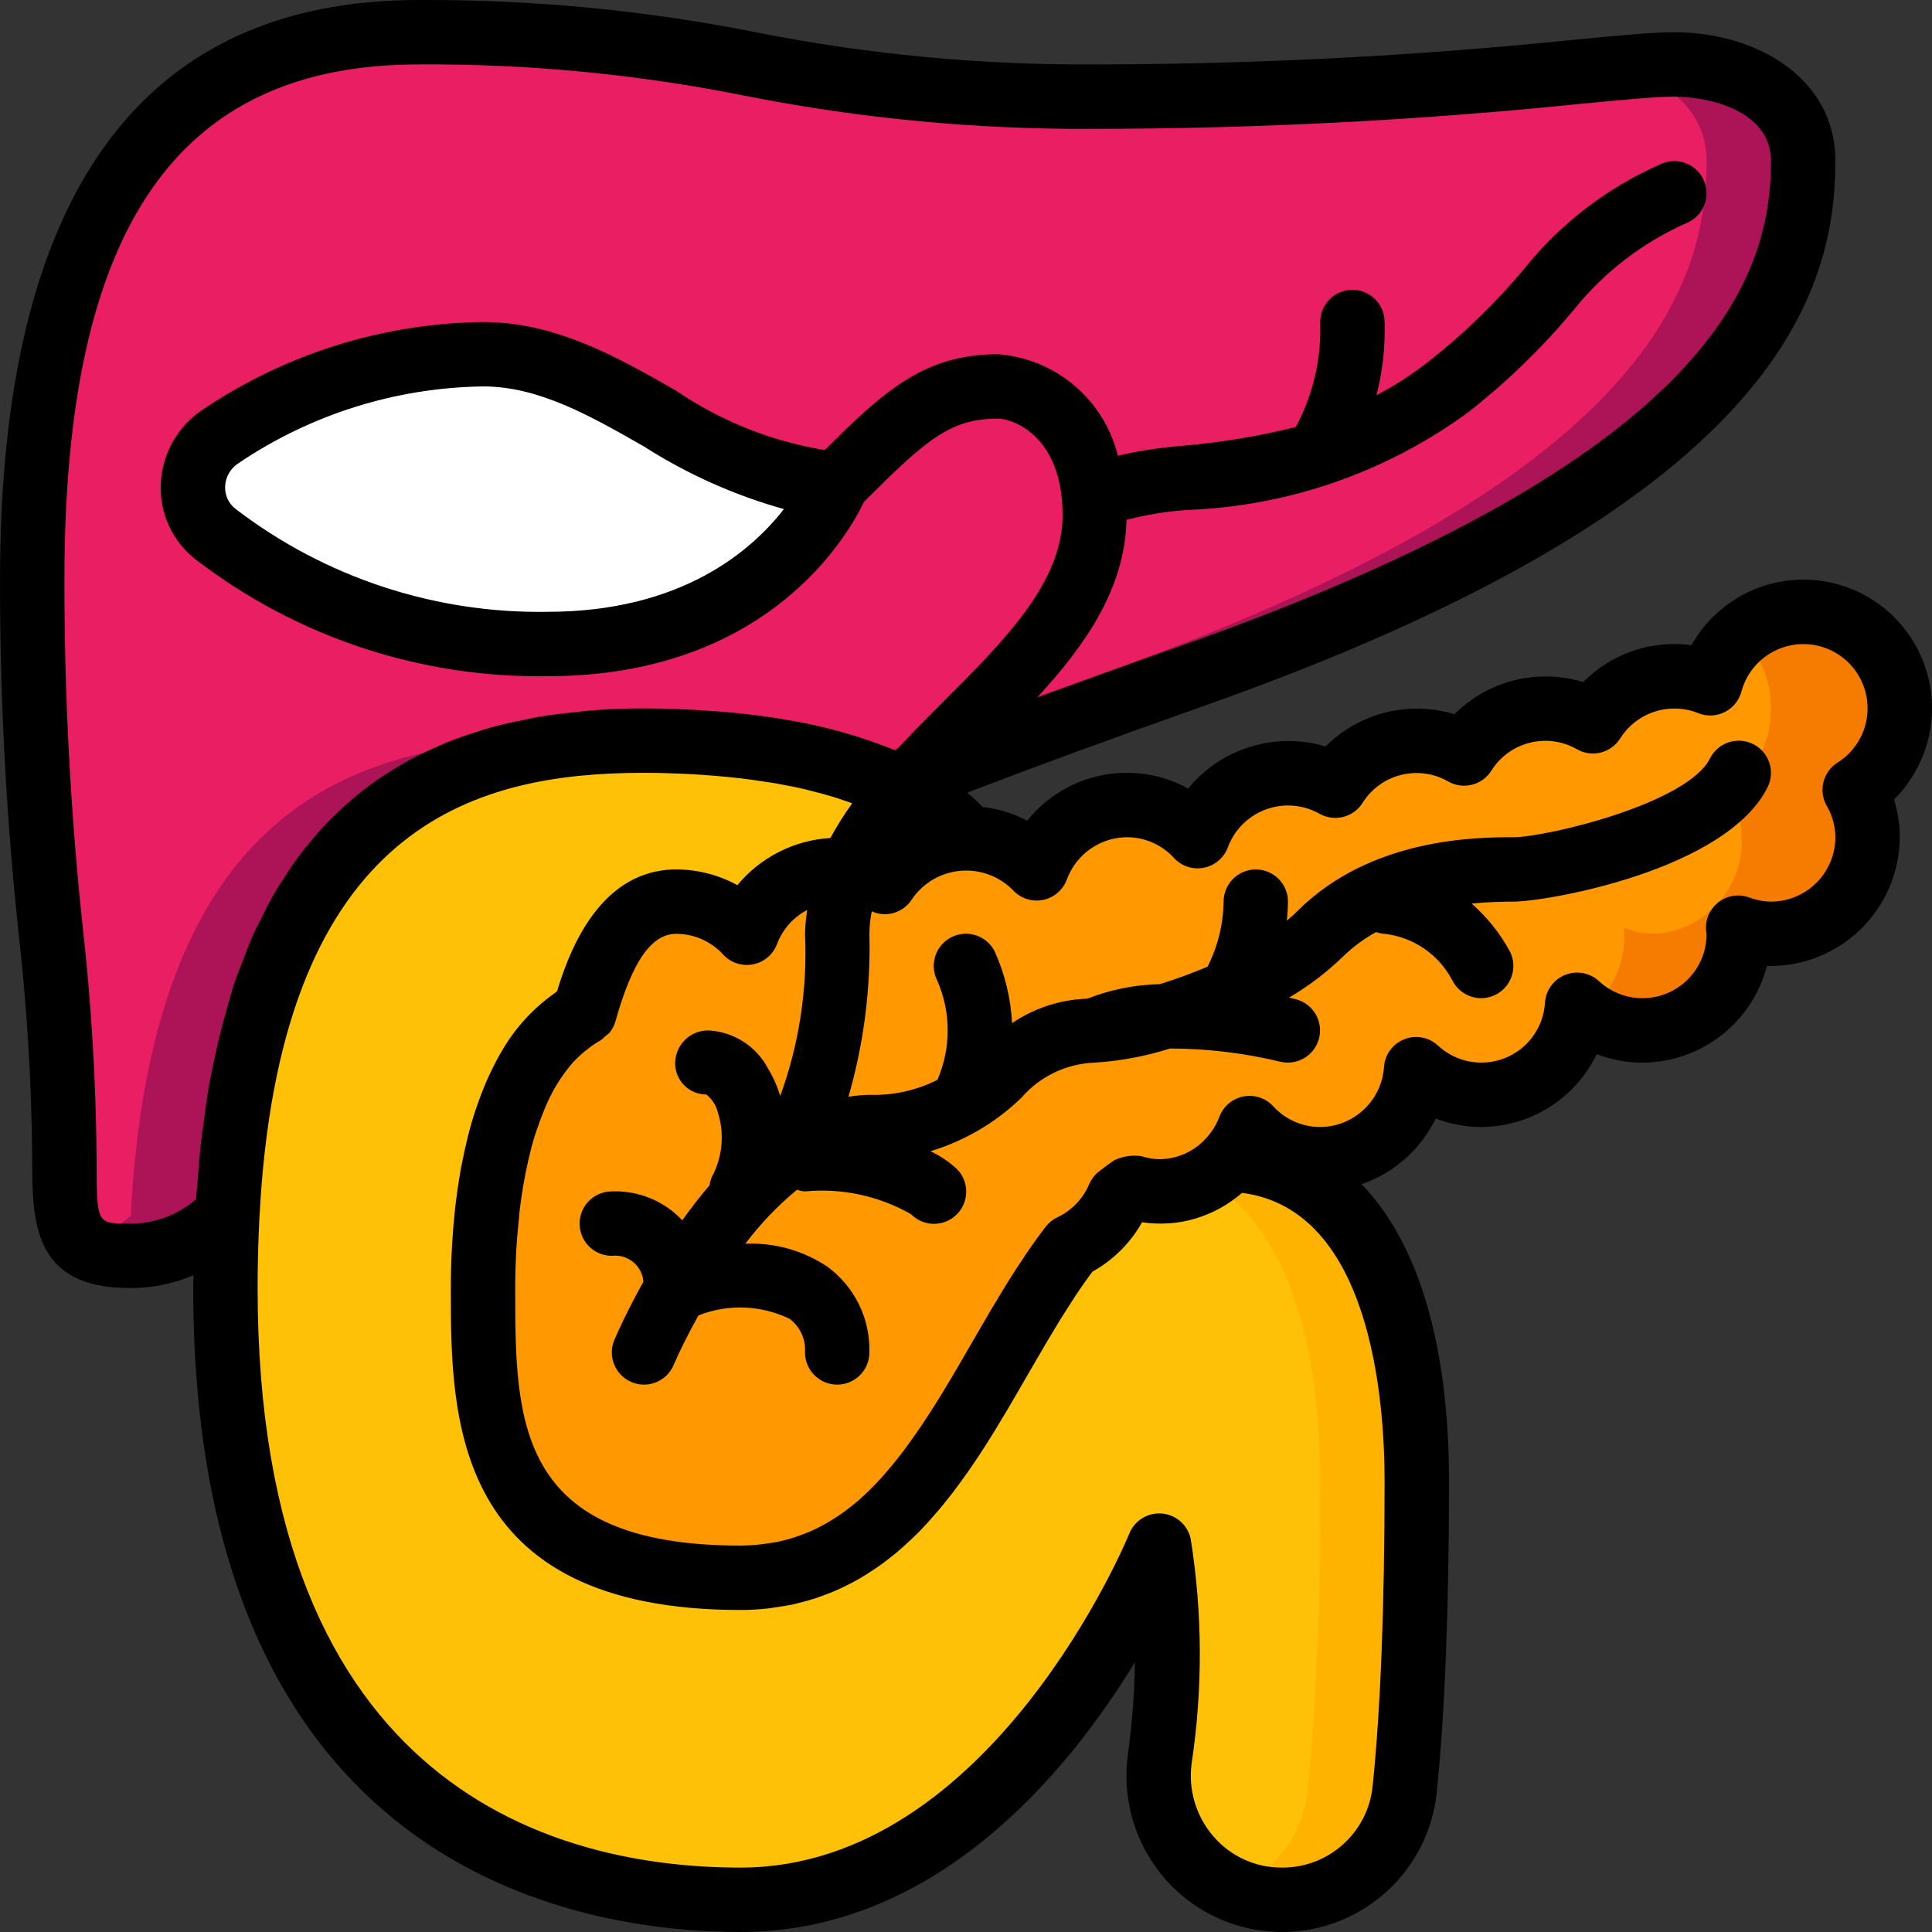 <?xml version="1.0" encoding="iso-8859-1"?>
<!-- Generator: Adobe Illustrator 19.0.0, SVG Export Plug-In . SVG Version: 6.00 Build 0)  -->
<svg version="1.1" id="Capa_1" xmlns="http://www.w3.org/2000/svg" xmlns:xlink="http://www.w3.org/1999/xlink" x="0px" y="0px"
	 viewBox="0 0 512.009 512.009" style="enable-background:new 0 0 512.009 512.009;" xml:space="preserve">
<rect x="0" y="0" width="512.009" height="512.009" fill="#333333" stroke="none"/>
<g transform="translate(0 -1)">
	<g transform="translate(1 2)">
		<path style="fill:#FEC108;" d="M502.471,186.74c0.041-12.827-9.447-23.691-22.163-25.378
			c-12.716-1.687-24.708,6.328-28.013,18.722c-11.45-4.662-24.593-0.413-31.147,10.069c-3.809-2.22-8.135-3.397-12.544-3.413
			c-8.774-0.005-16.933,4.51-21.589,11.947c-3.809-2.22-8.135-3.397-12.544-3.413c-8.774-0.005-16.933,4.51-21.589,11.947
			c-3.809-2.22-8.135-3.397-12.544-3.413c-10.722,0.037-20.288,6.744-23.979,16.811c-4.789-5.263-11.572-8.268-18.688-8.277
			c-10.722,0.037-20.288,6.744-23.979,16.811c-4.789-5.263-11.572-8.268-18.688-8.277c-5.061-5.983-11.505-10.64-18.773-13.568
			c22.272-8.789,48.128-18.347,78.507-29.099c145.067-51.2,162.133-102.4,162.133-136.533c0-17.067-17.067-25.6-34.133-25.6
			c-3.669,0-8.96,0.427-15.872,1.024c-45.746,4.916-91.719,7.422-137.728,7.509c-2.645,0-5.291,0-7.765-0.085h-2.219
			C202.78,23.242,189.127,7.54,109.937,7.54c-2.987,0-5.803,0.085-8.619,0.256C26.055,12.404,7.537,78.538,7.537,152.607
			c0,76.8,8.533,102.4,8.533,153.6c0,11.435,0,19.115,5.205,22.869c3.575,2.117,7.72,3.071,11.861,2.731
			c9.738-0.05,19.086-3.838,26.112-10.581c-0.341,6.059-0.512,12.459-0.512,19.115c0,119.467,63.488,162.133,136.533,162.133
			s110.933-93.867,110.933-93.867c2.914,18.713,2.971,37.76,0.171,56.491c-1.689,11.688,3.057,23.378,12.415,30.582
			c9.358,7.204,21.873,8.801,32.74,4.179s18.397-14.746,19.698-26.484c2.477-27.205,3.56-54.519,3.243-81.835
			c0-50.347-16.555-84.053-49.493-85.248c2.26-2.424,4.028-5.264,5.205-8.363c6.883,7.542,17.612,10.229,27.237,6.822
			c9.625-3.407,16.275-12.246,16.88-22.438c7.193,6.712,17.616,8.665,26.751,5.011c9.135-3.654,15.336-12.256,15.916-22.078
			c7.439,6.922,18.279,8.763,27.585,4.684c9.306-4.079,15.3-13.297,15.252-23.457c0-0.512-0.171-1.109-0.171-1.621
			c2.78,1.062,5.729,1.611,8.704,1.621c6.792,0.009,13.309-2.685,18.112-7.488c4.803-4.803,7.497-11.32,7.488-18.112
			c-0.017-4.409-1.194-8.735-3.413-12.544C497.961,203.673,502.476,195.515,502.471,186.74z M264.732,357.834
			c-1.877,3.243-3.755,6.485-5.717,9.728c1.963-3.243,3.84-6.571,5.717-9.899V357.834z"/>
		<path style="fill:#AD1457;" d="M476.871,41.674c0,34.133-17.067,85.333-162.133,136.533
			c-30.379,10.752-56.235,20.309-78.507,29.099c-4.173-1.952-8.479-3.606-12.885-4.949c-17.428-5.075-35.527-7.464-53.675-7.083
			c-4.011,0-8.021,0.085-11.947,0.341c-51.2,3.328-93.525,29.867-98.475,125.611c-7.026,6.743-16.374,10.531-26.112,10.581
			c-4.141,0.34-8.286-0.614-11.861-2.731c-5.205-3.755-5.205-11.435-5.205-22.869c0-51.2-8.533-76.8-8.533-153.6
			c0-74.069,18.517-140.203,93.781-144.811c2.816-0.171,5.632-0.256,8.619-0.256c79.189,0,92.843,15.701,169.216,16.981h2.219
			c2.475,0.085,5.12,0.085,7.765,0.085c46.009-0.087,91.982-2.594,137.728-7.509c6.912-0.597,12.203-1.024,15.872-1.024
			C459.804,16.074,476.871,24.607,476.871,41.674z"/>
		<path style="fill:#E91E63;" d="M451.271,41.674c0,34.133-17.067,85.333-162.133,136.533
			c-24.747,8.789-46.507,16.725-65.792,24.149c-4.352,1.707-8.618,3.328-12.715,4.949c-16.713-7.282-34.681-11.253-52.907-11.691
			c-4.352-0.256-8.875-0.341-13.653-0.341c-56.405,0-105.131,22.869-110.421,125.952c-3.75,3.166-7.912,5.807-12.373,7.851
			c-5.205-3.755-5.205-11.435-5.205-22.869c0-51.2-8.533-76.8-8.533-153.6c0-74.069,18.517-140.203,93.781-144.811
			c67.584,2.133,83.115,16.811,162.219,16.811c5.291,0,10.496,0,15.616-0.085h2.219c74.667-1.109,119.893-8.448,135.765-8.448
			c3.27-0.006,6.531,0.337,9.728,1.024C440.177,19.658,451.271,27.935,451.271,41.674z"/>
		<path style="fill:#FFFFFF;" d="M144.071,169.674c-31.717,0.454-62.663-9.78-87.856-29.054c-4.051-3.19-6.31-8.14-6.066-13.29
			c0.244-5.15,2.961-9.865,7.295-12.657c20.568-13.887,44.745-21.463,69.56-21.799c34.133,0,59.733,34.133,93.867,34.133
			C220.871,127.007,203.804,169.674,144.071,169.674z"/>
		<path style="fill:#FFB301;" d="M374.471,391.54c0.317,27.316-0.765,54.63-3.243,81.835c-1.784,16.595-15.821,29.158-32.512,29.099
			c-4.403,0.005-8.76-0.895-12.8-2.645c10.914-4.55,18.473-14.694,19.712-26.453c2.477-27.205,3.56-54.519,3.243-81.835
			c0-50.347-16.555-84.053-49.493-85.248c2.26-2.424,4.028-5.264,5.205-8.363c4.789,5.263,11.572,8.268,18.688,8.277
			c0.599,0.014,1.197-0.014,1.792-0.085c0,0.085,0,0.085-0.085,0.171C357.916,307.487,374.471,341.194,374.471,391.54z"/>
		<path style="fill:#FF9801;" d="M502.471,186.74c0.03-12.83-9.464-23.691-22.183-25.378c-12.719-1.687-24.715,6.324-28.031,18.719
			c-11.438-4.658-24.569-0.406-31.106,10.073c-11.812-6.86-26.939-3.078-34.133,8.533c-11.812-6.86-26.939-3.078-34.133,8.533
			c-6.495-3.769-14.33-4.455-21.381-1.871c-7.051,2.583-12.588,8.168-15.111,15.241c-6.011-6.56-15.013-9.501-23.738-7.756
			c-8.725,1.745-15.903,7.922-18.929,16.29c-5.366-5.857-13.161-8.869-21.071-8.144c-7.91,0.725-15.027,5.105-19.238,11.84
			c-6.495-3.769-14.33-4.455-21.381-1.871c-7.051,2.583-12.588,8.168-15.111,15.241c-4.812-5.248-11.602-8.24-18.722-8.25
			c-14.868,0-21.021,17.638-24.308,29.382c-1.104,0.599-2.171,1.263-3.196,1.988c-18.448,12.73-23.696,44.426-23.696,71.029
			c0,34.133,0,76.8,68.267,76.8c31.421,0,48.375-23.507,63.353-48.876c7.297-13.461,15.399-26.471,24.261-38.958
			c5.67-2.684,10.157-7.357,12.609-13.131c1.156-0.919,2.333-1.795,3.546-2.603c2.318,0.738,4.732,1.131,7.165,1.168
			c7.178-0.01,14.014-3.072,18.799-8.423c2.235-2.431,3.982-5.269,5.146-8.36c6.894,7.521,17.614,10.196,27.234,6.795
			s16.277-12.218,16.913-22.401c7.202,6.685,17.612,8.621,26.735,4.971c9.123-3.649,15.327-12.23,15.932-22.038
			c7.453,6.898,18.288,8.719,27.587,4.636c9.299-4.083,15.29-13.292,15.256-23.447c0-0.554-0.128-1.072-0.163-1.618
			c10.047,3.75,21.367,0.789,28.291-7.4s7.961-19.845,2.592-29.128C497.95,203.662,502.462,195.51,502.471,186.74z"/>
		<path style="fill:#F57C00;" d="M490.524,208.33c2.22,3.809,3.397,8.135,3.413,12.544c0.009,6.792-2.685,13.309-7.488,18.112
			c-4.803,4.803-11.32,7.497-18.112,7.488c-2.975-0.01-5.924-0.56-8.704-1.621c0,0.512,0.171,1.109,0.171,1.621
			c0.009,6.792-2.685,13.309-7.488,18.112c-4.803,4.803-11.32,7.497-18.112,7.488c-5.233-0.012-10.333-1.653-14.592-4.693
			c6.373-5.049,10.032-12.777,9.899-20.907c0-0.512-0.085-1.109-0.085-1.621c2.485,1.052,5.153,1.603,7.851,1.621
			c13.496-0.65,23.918-12.103,23.296-25.6c-0.025-4.365-1.077-8.662-3.072-12.544c6.915-5,10.959-13.057,10.837-21.589
			c0.085-7.299-2.849-14.308-8.107-19.371c4.606-4.029,10.521-6.243,16.64-6.229c11.395-0.019,21.427,7.508,24.594,18.454
			C504.632,190.541,500.169,202.261,490.524,208.33z"/>
	</g>
	<path d="M477.871,154.607c-12.283,0.034-23.6,6.671-29.625,17.375c-10.56-1.427-21.177,2.194-28.666,9.775
		c-12.08-3.695-25.213-0.411-34.133,8.533c-12.08-3.696-25.214-0.412-34.133,8.533c-13.279-3.967-27.642,0.429-36.425,11.15
		c-14.406-7.903-32.408-4.302-42.667,8.533c-3.671-1.954-7.681-3.19-11.815-3.64c-1.285-1.349-2.651-2.62-4.09-3.805
		c18.377-7.036,38.875-14.549,62.263-22.805c150.425-53.1,167.825-107.941,167.825-144.583c0-22.409-21.467-34.133-42.667-34.133
		c-5.683,0-14.375,0.833-26.408,1.983c-42.26,4.328-84.711,6.514-127.192,6.55c-30.133,0.204-60.209-2.647-89.767-8.508
		c-29.447-5.857-59.41-8.725-89.433-8.558c-73.609,0-110.933,51.675-110.933,153.6c-0.034,31.374,1.619,62.728,4.95,93.925
		c2.235,19.816,3.431,39.734,3.583,59.675c0,16,0,34.133,25.6,34.133c5.894,0.1,11.741-1.064,17.147-3.415
		c-0.009,1.164-0.08,2.238-0.08,3.415c0,154.033,101.45,170.667,145.067,170.667c51.842,0,86.575-42.108,104.508-71.492
		c-0.134,8.166-0.757,16.317-1.867,24.408c-1.648,11.9,1.935,23.932,9.825,32.992c10.77,12.324,27.811,17.106,43.42,12.185
		c15.609-4.921,26.826-18.613,28.58-34.885c2.167-20.975,3.267-48.792,3.267-82.675c0-36.295-8.164-63.228-23.173-78.706
		c8.599-2.964,15.669-9.22,19.656-17.394c3.846,1.476,7.93,2.233,12.05,2.233c13.057-0.047,24.943-7.539,30.617-19.3
		c3.846,1.476,7.93,2.233,12.05,2.233c15.566-0.018,29.155-10.548,33.058-25.617c9.221,0.243,18.152-3.238,24.776-9.657
		s10.385-15.235,10.432-24.46c0.004-3.385-0.519-6.75-1.55-9.975c9.813-9.733,12.778-24.428,7.507-37.204
		C504.156,162.918,491.692,154.589,477.871,154.607z M51.937,318.832c-4.946,4.251-11.279,6.543-17.8,6.442
		c-8.533,0-8.533,0-8.533-17.067c-0.161-20.488-1.382-40.955-3.658-61.317c-3.278-30.651-4.906-61.457-4.875-92.283
		c0-93.15,29.825-136.533,93.867-136.533c29.016-0.189,57.975,2.589,86.425,8.292c30.549,6.055,61.633,8.995,92.775,8.775
		c43.021-0.032,86.012-2.246,128.808-6.633c11.567-1.1,19.925-1.9,24.792-1.9c8.858,0,25.6,3.567,25.6,17.067
		c0,31.458-16.217,79-156.442,128.483c-13.622,4.811-26.214,9.358-38.064,13.727c12.751-13.813,23.209-28.737,23.715-47.007
		l0.04-0.12c5.32-1.394,10.762-2.27,16.25-2.617c26.882-1.042,52.833-10.122,74.5-26.067c10.029-7.885,19.215-16.788,27.408-26.566
		c8.161-10.308,18.745-18.438,30.808-23.667c4.204-2.114,5.903-7.232,3.798-11.441c-2.104-4.209-7.218-5.92-11.432-3.826
		c-14.092,6.221-26.473,15.752-36.092,27.783c-7.512,8.984-15.944,17.156-25.158,24.383c-4.339,3.428-8.99,6.441-13.892,9
		c1.637-6.331,2.364-12.863,2.159-19.4c0-4.713-3.821-8.533-8.533-8.533c-4.713,0-8.533,3.821-8.533,8.533
		c0.347,9.677-1.88,19.273-6.453,27.809c-9.974,2.48-20.13,4.16-30.372,5.025c-5.654,0.449-11.267,1.312-16.795,2.581
		c-3.666-14.863-16.45-25.699-31.713-26.881c-19.482,0-30.066,9.54-45.973,25.39c-14.121-2.311-27.565-7.681-39.394-15.732
		c-15.65-8.942-31.833-18.192-51.167-18.192c-26.487,0.324-52.301,8.391-74.258,23.208c-6.656,4.389-10.798,11.709-11.133,19.675
		c-0.354,7.836,3.139,15.352,9.358,20.133c26.671,20.479,59.477,31.349,93.1,30.85c58.576,0,79.798-37.578,83.911-46.235
		c16.677-16.645,22.925-22.031,35.555-22.031c3.608,0,17.067,4.342,17.067,25.6c0,17.8-15.367,33.167-31.633,49.434
		c-4.247,4.247-8.513,8.537-12.576,12.926c-9.387-3.83-19.182-6.573-29.193-8.177c-0.358-0.062-0.705-0.134-1.066-0.195
		c-4.836-0.8-10.099-1.432-15.741-1.903c-1.1-0.092-2.218-0.167-3.335-0.244c-5.461-0.375-11.159-0.642-17.389-0.642
		c-4.932,0-9.684,0.199-14.296,0.555c-1.252,0.097-2.418,0.293-3.646,0.417c-3.333,0.333-6.635,0.702-9.796,1.23
		c-1.276,0.215-2.478,0.517-3.726,0.764c-3.001,0.591-5.968,1.221-8.809,1.997c-1.176,0.322-2.293,0.715-3.441,1.069
		c-2.799,0.861-5.549,1.781-8.187,2.833c-1.043,0.417-2.045,0.883-3.063,1.33c-2.618,1.147-5.172,2.373-7.624,3.719
		c-0.924,0.507-1.822,1.046-2.723,1.582c-2.419,1.439-4.756,2.978-7.011,4.618c-0.823,0.601-1.636,1.216-2.438,1.845
		c-2.199,1.728-4.313,3.563-6.34,5.505c-0.74,0.705-1.484,1.405-2.202,2.137c-1.958,2.001-3.817,4.129-5.612,6.338
		c-0.677,0.831-1.371,1.64-2.024,2.5c-1.698,2.243-3.289,4.627-4.831,7.071c-0.627,0.99-1.286,1.939-1.887,2.963
		c-1.426,2.434-2.733,5.024-4.016,7.647c-0.589,1.199-1.225,2.338-1.784,3.578c-1.137,2.534-2.149,5.238-3.163,7.938
		c-0.565,1.497-1.193,2.91-1.72,4.459c-0.738,2.179-1.347,4.532-2.01,6.813c-1.644,5.63-3.089,11.534-4.279,17.791
		c-0.159,0.839-0.365,1.613-0.515,2.462c-0.638,3.583-1.133,7.368-1.628,11.153c-0.191,1.464-0.427,2.862-0.597,4.357
		c-0.403,3.539-0.686,7.25-0.97,10.96C52.216,315.881,52.034,317.294,51.937,318.832z M207.746,135.915
		c-8.592,11.075-27.208,27.225-62.675,27.225c-29.821,0.49-58.932-9.113-82.608-27.25c-1.868-1.414-2.916-3.66-2.8-6
		c0.1-2.481,1.403-4.757,3.492-6.1c19.166-12.974,41.708-20.059,64.85-20.383c14.8,0,28.35,7.742,42.7,15.942
		C182.164,126.671,194.647,132.254,207.746,135.915z M363.754,474.465c-1.3,12.272-11.693,21.559-24.034,21.475
		c-6.955,0.044-13.579-2.97-18.116-8.242c-4.647-5.347-6.758-12.44-5.792-19.458c2.955-19.665,2.873-39.668-0.242-59.308
		c-0.739-3.699-3.819-6.475-7.575-6.825c-0.267-0.025-0.534-0.033-0.792-0.033c-3.481,0.001-6.613,2.114-7.917,5.342
		c-0.35,0.883-36.475,88.525-103.017,88.525c-47.8,0-128-19.958-128-153.6c0-6.537,0.181-12.711,0.478-18.648l0.014-0.051
		c5.178-101.083,53.983-116.877,97.581-117.788c1.443-0.028,2.885-0.044,4.327-0.046c3.985,0,7.711,0.122,11.327,0.293
		c1.261,0.06,2.495,0.142,3.733,0.222c2.302,0.148,4.526,0.328,6.67,0.54c1.329,0.13,2.662,0.255,3.959,0.41
		c2.053,0.245,3.99,0.531,5.898,0.827c1.094,0.169,2.221,0.313,3.29,0.5c2.893,0.509,5.644,1.064,8.194,1.669
		c0.277,0.066,0.528,0.148,0.803,0.215c2.395,0.586,4.678,1.2,6.779,1.847c0.538,0.165,1.031,0.358,1.559,0.529
		c1.037,0.337,2.008,0.683,2.972,1.031c-2.127,2.934-4.059,6.004-5.786,9.19c-9.592,0.574-18.516,5.099-24.649,12.495
		c-4.973-2.722-10.548-4.154-16.217-4.166c-1.222-0.001-2.442,0.08-3.652,0.245c-0.113,0.016-0.213,0.051-0.326,0.068
		c-1.03,0.148-2.05,0.36-3.054,0.634c-0.095,0.027-0.18,0.07-0.274,0.098c-14.923,4.403-21.443,21.845-24.268,31.255
		c-0.227,0.148-0.429,0.341-0.653,0.493l-0.122,0.082c-0.106,0.073-0.195,0.163-0.3,0.237c-5.654,4.075-10.355,9.33-13.778,15.401
		c-0.101,0.17-0.21,0.331-0.309,0.502c-0.665,1.159-1.291,2.389-1.907,3.634c-0.345,0.693-0.688,1.386-1.012,2.094
		c-0.461,1.012-0.911,2.045-1.342,3.11c-0.511,1.252-0.982,2.523-1.438,3.806c-0.244,0.693-0.503,1.359-0.736,2.072
		c-0.742,2.256-1.405,4.538-1.991,6.847c-0.055,0.215-0.102,0.442-0.156,0.658c-0.582,2.332-1.086,4.67-1.53,7.009
		c-0.051,0.264-0.117,0.498-0.167,0.764c-0.029,0.157-0.044,0.33-0.072,0.487c-0.549,3.044-0.99,6.056-1.343,9.021
		c-0.043,0.353-0.11,0.658-0.152,1.017c-0.036,0.323-0.046,0.649-0.08,0.973c-0.324,3.033-0.558,5.969-0.721,8.8l-0.016,0.193
		l-0.021,0.452c-0.215,3.95-0.312,7.676-0.312,10.981c0,33.983,0,85.333,76.8,85.333c2.413-0.006,4.823-0.141,7.222-0.403
		c0.414-0.053,0.827-0.108,1.228-0.172l-0.001-0.008c0.309-0.039,0.609-0.091,0.915-0.134l0.003,0.009
		c0.19-0.026,0.369-0.065,0.558-0.091c1.251-0.188,2.505-0.37,3.712-0.626c0.503-0.11,1.069-0.253,1.794-0.449
		c1.477-0.361,2.938-0.745,4.348-1.205c0.617-0.205,1.26-0.44,2.18-0.783c1.164-0.43,2.319-0.872,3.439-1.366
		c0.644-0.281,1.288-0.59,2.377-1.122l0.002-0.001c0.927-0.457,1.847-0.923,2.744-1.422l0.229-0.118
		c0.833-0.467,1.642-0.95,2.325-1.383l0.044-0.029c0.825-0.511,1.637-1.038,2.437-1.582l0.253-0.165
		c0.8-0.542,1.575-1.092,2.242-1.592l0.2-0.156c0.56-0.421,1.108-0.856,1.655-1.293c0.215-0.171,0.445-0.341,0.653-0.51
		c0.75-0.6,1.483-1.217,2.192-1.842l0.181-0.167c0.432-0.382,0.849-0.782,1.273-1.173c0.363-0.337,0.648-0.587,1.095-1.009
		c0.6-0.567,1.192-1.125,1.742-1.683l0.252-0.26l0.248-0.258c0.572-0.592,1.184-1.245,2.125-2.257l0.606-0.692
		c0.676-0.751,1.342-1.512,1.999-2.283l0.452-0.517l-0.013-0.011c0.214-0.254,0.427-0.51,0.638-0.766l0.016,0.01l0.51-0.643
		c0.708-0.869,1.405-1.747,2.091-2.633l0.416-0.524c0.135-0.177,0.273-0.383,0.408-0.561c1.155-1.528,2.282-3.076,3.38-4.646
		c0.217-0.309,0.433-0.613,0.651-0.928c1.427-2.07,2.815-4.161,4.163-6.271c0.705-1.108,1.455-2.309,2.329-3.736
		c1.151-1.874,2.279-3.746,3.384-5.616c1.817-3.083,3.608-6.183,5.392-9.275l0.619-1.068l0.106-0.182
		c1.379-2.391,2.703-4.67,4.003-6.88c0.412-0.7,0.823-1.373,1.235-2.065c0.964-1.621,1.926-3.231,2.871-4.76
		c0.644-1.042,1.298-2.037,1.948-3.053c0.714-1.117,1.43-2.264,2.146-3.333c1.382-2.064,2.784-4.069,4.222-5.984
		c5.511-3.065,10.066-7.596,13.158-13.092c2.315,0.348,4.661,0.444,6.997,0.285c0.172-0.011,0.347-0.007,0.519-0.021
		c2.248-0.175,4.47-0.592,6.629-1.243l0.251-0.078c4.458-1.375,8.578-3.669,12.096-6.733c34.01,4.375,37.776,54.517,37.776,76.415
		C366.937,426.84,365.871,454.065,363.754,474.465z M486.962,203.115c-3.85,2.435-5.108,7.464-2.859,11.425
		c1.482,2.529,2.275,5.402,2.3,8.333c-0.012,9.421-7.646,17.054-17.067,17.067c-1.981-0.023-3.942-0.398-5.792-1.108
		c-2.726-0.987-5.766-0.523-8.073,1.232c-2.307,1.755-3.566,4.561-3.343,7.451c0.017,0.175,0.117,0.783,0.142,0.958
		c0.034,6.771-3.958,12.915-10.158,15.636c-6.2,2.721-13.424,1.499-18.384-3.111c-2.415-2.219-5.888-2.857-8.934-1.641
		c-3.046,1.216-5.125,4.07-5.349,7.342c-0.38,6.536-4.504,12.264-10.582,14.698c-6.078,2.434-13.015,1.136-17.802-3.331
		c-2.415-2.219-5.888-2.857-8.934-1.641c-3.046,1.216-5.125,4.07-5.349,7.342c-0.604,8.911-7.977,15.848-16.908,15.908
		c-4.747-0.002-9.273-2.005-12.467-5.517c-2.018-2.178-5.023-3.15-7.934-2.566c-2.911,0.583-5.31,2.638-6.333,5.425
		c-0.783,2.061-1.957,3.952-3.458,5.567c-3.163,3.571-7.704,5.619-12.475,5.625c-1.603-0.038-3.192-0.31-4.717-0.808
		c-2.438-0.356-4.927,0.012-7.158,1.058c-1.225,0.808-2.408,1.717-3.533,2.575l-0.396,0.305l-0.221,0.162l-0.015,0.02l-0.093,0.072
		c-1.061,0.872-1.896,1.987-2.433,3.25c-1.634,3.852-4.627,6.968-8.408,8.758c-1.208,0.571-2.265,1.419-3.083,2.475
		c-1.757,2.267-3.437,4.61-5.09,7.028c-0.49,0.717-0.957,1.469-1.44,2.198c-1.112,1.679-2.229,3.368-3.335,5.143
		c-0.99,1.584-1.952,3.194-2.918,4.804c-0.537,0.895-1.071,1.758-1.616,2.681c-1.746,2.957-3.47,5.924-5.168,8.87
		c-1.758,3.042-3.517,6.1-5.308,9.125c-3.965,6.719-7.809,12.712-11.695,18.028c-0.327,0.446-0.643,0.89-0.979,1.339
		c-1.699,2.265-3.413,4.361-5.148,6.342l-1.183,1.341c-1.667,1.827-3.426,3.568-5.271,5.216l-0.241,0.227
		c-0.41,0.359-0.833,0.706-1.259,1.058c-1.505,1.247-3.077,2.411-4.709,3.486c-0.453,0.302-0.888,0.598-1.423,0.922
		c-0.345,0.22-0.709,0.427-1.067,0.638c-1.652,0.964-3.365,1.82-5.127,2.563c-0.583,0.241-1.243,0.493-2.172,0.837
		c-2.041,0.741-4.135,1.326-6.265,1.752c-0.51,0.095-1.106,0.183-1.692,0.267c-2.568,0.426-5.166,0.649-7.769,0.668
		c-59.733,0-59.733-33.158-59.733-68.267c0-3.61,0.122-7.075,0.306-10.457l0.002-0.051c0.126-2.265,0.352-4.606,0.585-6.97
		c0.092-0.943,0.159-1.92,0.266-2.841c0.149-1.281,0.314-2.561,0.513-3.889c0.278-1.913,0.591-3.771,0.94-5.573
		c0.25-1.315,0.536-2.672,0.851-4.048c0.466-2.016,0.958-3.989,1.515-5.846c0.279-0.943,0.623-1.879,0.939-2.82
		c0.515-1.513,1.055-2.98,1.634-4.371c0.29-0.707,0.576-1.415,0.891-2.108c1.728-3.911,4.03-7.542,6.831-10.773
		c0.253-0.282,0.533-0.529,0.794-0.799c1.045-1.086,2.18-2.083,3.392-2.979c0.896-0.706,1.843-1.345,2.833-1.912l0.058-0.036
		c0.583-0.371,1.118-0.813,1.594-1.315c0.374-0.262,0.726-0.553,1.054-0.87c0.729-0.9,1.266-1.94,1.577-3.056
		c4.417-15.792,9.534-23.15,16.092-23.15c4.747,0.002,9.273,2.005,12.467,5.517c2.017,2.176,5.021,3.149,7.931,2.567
		c2.91-0.581,5.309-2.633,6.336-5.417c1.467-3.876,4.309-7.076,7.984-8.991c-0.334,2.093-0.529,4.206-0.584,6.324
		c0.676,14.622-1.558,29.233-6.572,42.986c-0.776-2.591-1.877-5.073-3.278-7.386c-3.131-5.867-9.109-9.662-15.75-10
		c-4.76-0.043-8.678,3.733-8.808,8.492c-0.06,2.23,0.783,4.389,2.338,5.988c1.555,1.599,3.69,2.502,5.921,2.503
		c1.477,1.161,2.533,2.774,3.008,4.592c1.865,5.729,1.302,11.972-1.558,17.275c-0.298,0.7-0.497,1.437-0.593,2.191
		c-2.605,3.026-4.99,6.152-7.231,9.28c-4.819-5.142-11.634-7.935-18.676-7.654c-4.713,0-8.533,3.82-8.533,8.533
		s3.821,8.533,8.533,8.533c2.028-0.244,4.068,0.35,5.649,1.644c1.581,1.294,2.567,3.176,2.729,5.212
		c-4.21,7.548-6.891,13.523-7.687,15.386c-0.891,2.08-0.919,4.428-0.079,6.529c0.841,2.101,2.482,3.781,4.562,4.671
		c1.06,0.459,2.203,0.695,3.358,0.692c3.415,0.003,6.501-2.034,7.842-5.175c1.458-3.4,3.73-8.044,6.584-13.159
		c7.81-3.093,16.559-2.776,24.124,0.876c2.81,2.074,4.363,5.441,4.117,8.925c0,4.713,3.821,8.533,8.533,8.533
		s8.533-3.82,8.533-8.533c0.247-8.975-3.946-17.496-11.208-22.775c-6.401-4.259-13.991-6.37-21.671-6.03
		c3.986-5.28,8.575-10.077,13.673-14.294c0.691,0.239,1.411,0.384,2.14,0.432c9.765-0.937,19.581,1.17,28.1,6.033
		c2.149,2.188,5.307,3.055,8.271,2.27c2.965-0.785,5.28-3.1,6.065-6.065c0.785-2.965-0.082-6.122-2.27-8.271
		c-2.057-1.878-4.384-3.435-6.904-4.62c9.027-2.735,17.273-7.581,24.054-14.138c4.907-5.696,11.97-9.082,19.484-9.342l0.006-0.001
		l0.002,0.001l0.002-0.001c6.778-0.429,13.478-1.687,19.95-3.747c9.827,0.024,19.618,1.198,29.173,3.497
		c4.562,1.114,9.166-1.667,10.303-6.223c1.137-4.556-1.62-9.174-6.17-10.335c-0.341-0.086-0.997-0.242-1.788-0.424
		c5.181-3.038,9.977-6.686,14.288-10.868c2.62-2.542,5.566-4.725,8.76-6.492c0.732,0.259,1.498,0.413,2.273,0.459
		c7.667,0.881,14.398,5.507,17.967,12.35c2.114,4.204,7.232,5.903,11.441,3.799c4.209-2.104,5.92-7.218,3.826-11.432
		c-2.611-4.816-6.055-9.13-10.173-12.744c4.693-0.453,8.694-0.506,11.073-0.506c8.858,0,56.333-8.258,67.367-30.317
		c2.094-4.214,0.383-9.328-3.826-11.432c-4.209-2.104-9.327-0.405-11.441,3.799c-6,12-43.392,20.883-52.1,20.883
		c-9.317,0-37.667,0-57.233,19.567c-0.874,0.873-1.816,1.721-2.802,2.55c0.254-2.574,0.301-4.472,0.301-5.05
		c-0.004-4.7-3.808-8.512-8.508-8.525h-0.025c-4.697,0.008-8.507,3.804-8.533,8.5c-0.075,6.006-1.531,11.915-4.256,17.269
		c-4.326,1.832-8.637,3.385-12.638,4.631c-6.584,0.132-13.092,1.433-19.22,3.844c-7.127,0.233-14.042,2.48-19.945,6.481
		c-0.333-6.546-1.884-12.973-4.575-18.95c-1.359-2.735-4.076-4.535-7.124-4.72c-3.048-0.185-5.963,1.272-7.644,3.822
		c-1.681,2.55-1.871,5.803-0.498,8.532c3.689,8.389,3.711,17.937,0.06,26.342c-5.578,2.823-11.779,4.19-18.027,3.974
		c-1.86,0.036-3.716,0.208-5.551,0.513c4.05-14.024,5.923-28.587,5.551-43.18c0.021-2.001,0.231-3.995,0.628-5.956
		c3.821,1.73,8.333,0.395,10.597-3.135c2.92-4.333,7.634-7.124,12.837-7.601c5.204-0.477,10.346,1.412,14.004,5.142
		c2.017,2.176,5.021,3.149,7.931,2.567s5.309-2.633,6.336-5.417c2.454-6.692,8.806-11.156,15.933-11.2
		c4.747,0.002,9.273,2.005,12.467,5.517c2.017,2.176,5.021,3.149,7.931,2.567c2.91-0.581,5.309-2.633,6.336-5.417
		c1.735-4.657,5.419-8.323,10.085-10.035c4.666-1.711,9.847-1.297,14.182,1.135c3.961,2.251,8.991,0.992,11.425-2.859
		c4.812-7.69,14.844-10.197,22.708-5.675c3.961,2.251,8.991,0.992,11.425-2.859c4.811-7.691,14.845-10.198,22.708-5.675
		c3.961,2.251,8.991,0.992,11.425-2.859c4.372-6.95,13.09-9.777,20.708-6.717c2.261,0.911,4.803,0.81,6.985-0.276
		s3.795-3.054,4.431-5.407c1.966-7.368,8.594-12.527,16.219-12.625c7.625-0.098,14.383,4.89,16.538,12.205
		C496.399,191.209,493.423,199.064,486.962,203.115L486.962,203.115z"/>
</g>
<g>
</g>
<g>
</g>
<g>
</g>
<g>
</g>
<g>
</g>
<g>
</g>
<g>
</g>
<g>
</g>
<g>
</g>
<g>
</g>
<g>
</g>
<g>
</g>
<g>
</g>
<g>
</g>
<g>
</g>
</svg>
